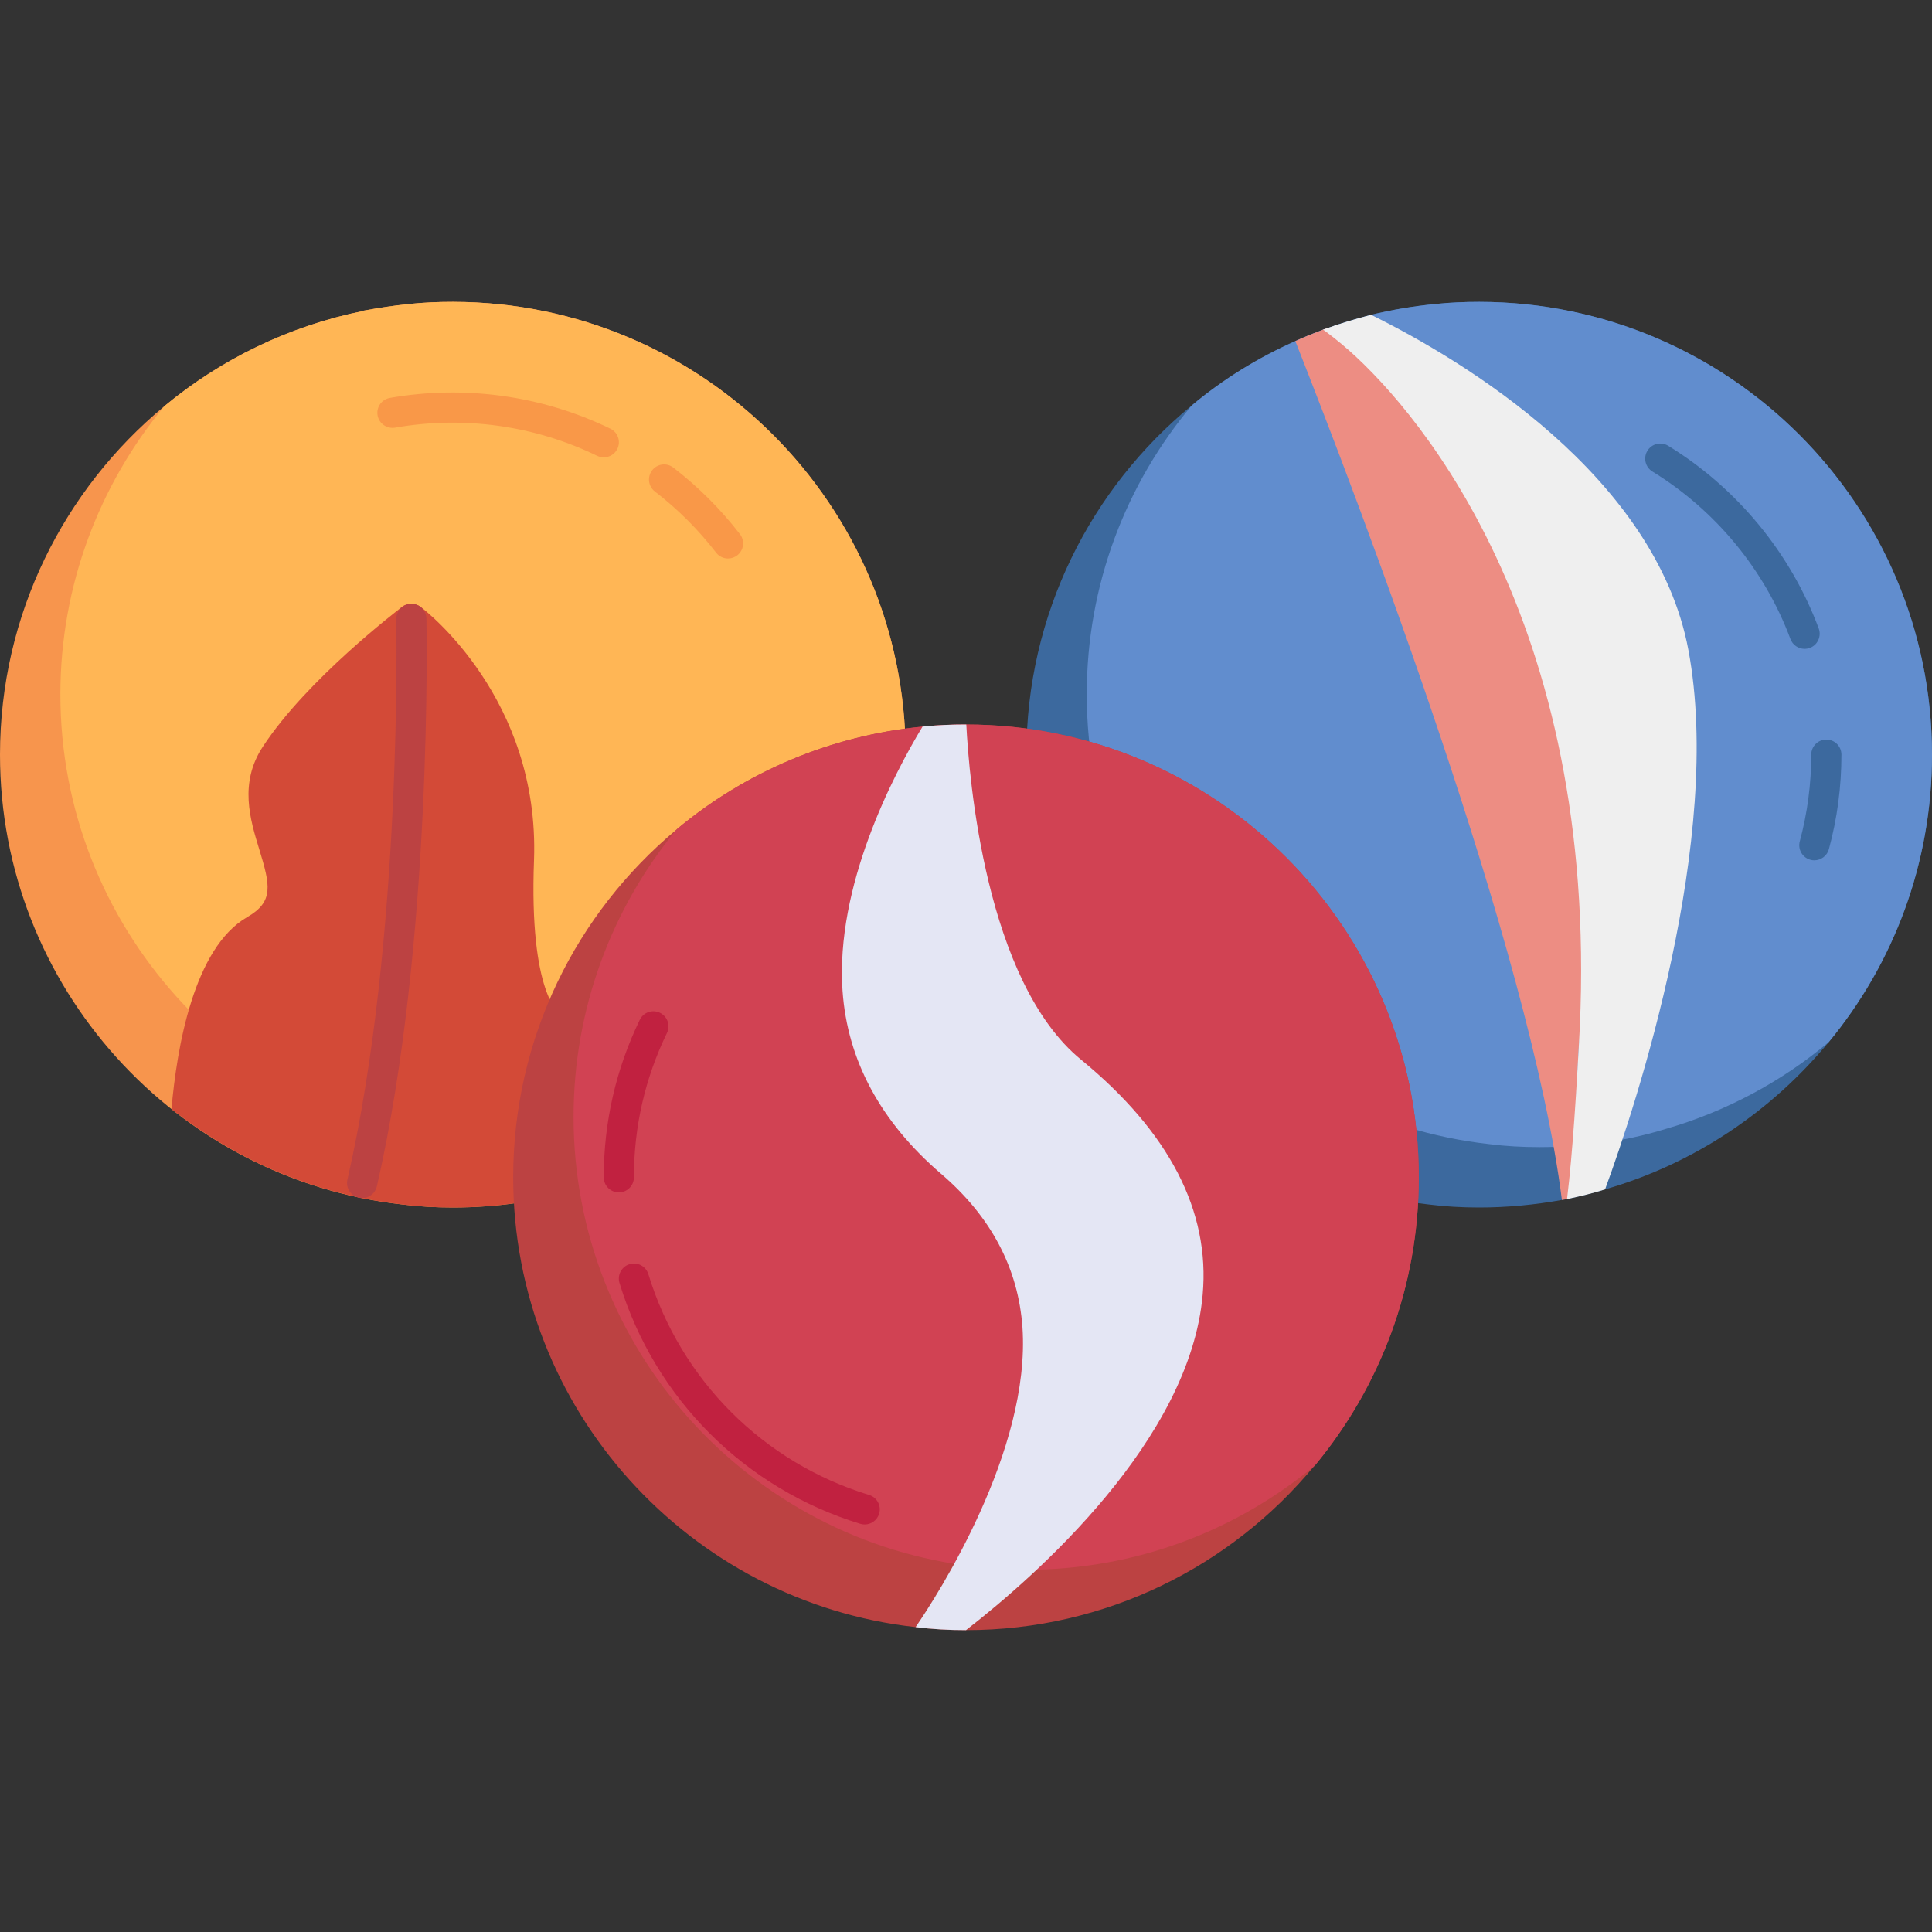<svg enable-background="new 0 0 64 64" height="512" viewBox="0 0 64 64" width="512" xmlns="http://www.w3.org/2000/svg"><rect x="0" y="0" width="64" height="64" fill="#333333" stroke="none"/><g id="marbles"><path d="m30 25c0 3.63-1.3 6.97-3.45 9.56-1.02 1.23-2.23 2.3-3.59 3.15-2.31 1.45-5.03 2.29-7.96 2.29-.57 0-1.12-.03-1.67-.1-7.49-.83-13.33-7.2-13.33-14.9 0-4.64 2.12-8.79 5.44-11.54l.01-.01c1.87-1.55 4.12-2.65 6.59-3.15 0-.01 0-.01.01-.01.49-.09 1-.17 1.51-.22.47-.05.95-.07 1.44-.07h.01c8.27.01 14.99 6.73 14.99 15z" fill="#f7954d"/><path d="m30 25c0 3.63-1.3 6.97-3.45 9.56-.5.42-1.03.8-1.59 1.15-2.31 1.45-5.03 2.29-7.96 2.29-.57 0-1.12-.03-1.67-.1-7.49-.83-13.33-7.2-13.33-14.9 0-3.62 1.3-6.95 3.44-9.54l.01-.01c1.87-1.55 4.12-2.65 6.59-3.15 0-.01 0-.01.01-.01.49-.09 1-.17 1.51-.22.47-.05.95-.07 1.44-.07h.01c8.27.01 14.99 6.73 14.99 15z" fill="#ffb655"/><path d="m24.11 36.91c-.27.2-.55.4-.83.59-2.37 1.58-5.22 2.5-8.28 2.5-.57 0-1.12-.03-1.67-.1-2.47-.28-4.75-1.15-6.7-2.47-.33-.22-.64-.45-.95-.69.18-2.05.74-5.34 2.51-6.36.89-.51.76-1.06.4-2.24-.3-.98-.68-2.2.12-3.41 1.47-2.24 4.49-4.53 4.61-4.63.18-.13.43-.13.61 0 .16.12 3.95 3.04 3.76 8.39-.17 4.47.86 5.1.87 5.11.02 0 .03.01.05.02 1.12.28 3.79 1.12 5.5 3.29z" fill="#d34a37"/><path d="m64 25c0 3.61-1.28 6.93-3.42 9.52-1.9 2.3-4.46 4.03-7.41 4.88-.38.12-.76.21-1.16.3-.03.01-.07.01-.1.02-.06.01-.11.02-.17.03-.89.16-1.8.25-2.74.25-.57 0-1.12-.03-1.67-.1-7.49-.83-13.33-7.2-13.33-14.9 0-4.66 2.14-8.83 5.48-11.57 1.04-.87 2.19-1.58 3.43-2.13.3-.14.61-.26.92-.38.05-.02.1-.04.15-.05.47-.17.95-.31 1.44-.44.69-.17 1.41-.29 2.14-.36.47-.05.95-.07 1.44-.07h.01c8.27.01 14.99 6.73 14.99 15z" fill="#3c699e"/><path d="m64 25c0 3.61-1.28 6.93-3.42 9.52-1.56 1.31-3.4 2.3-5.41 2.88-.38.12-.76.21-1.16.3-.03.01-.07.01-.1.02-.06.01-.11.02-.17.03-.89.16-1.8.25-2.74.25-.57 0-1.12-.03-1.67-.1-7.49-.83-13.33-7.2-13.33-14.9 0-3.63 1.3-6.97 3.48-9.57 1.04-.87 2.19-1.58 3.43-2.13.3-.14.61-.26.92-.38.05-.02.1-.04.15-.05.47-.17.95-.31 1.44-.44.69-.17 1.41-.29 2.14-.36.47-.05.95-.07 1.44-.07h.01c8.27.01 14.99 6.73 14.99 15z" fill="#618dce"/><path d="m47 39c0 3.62-1.29 6.94-3.43 9.53-.01.02-.02.03-.04.04-2.75 3.32-6.9 5.43-11.53 5.43-.57 0-1.12-.03-1.67-.1-7.49-.83-13.33-7.2-13.33-14.9 0-4.62 2.1-8.76 5.4-11.51.02-.01.02-.01.02-.02 2.25-1.88 5.06-3.1 8.14-3.4.47-.05.95-.07 1.44-.07h.01c8.27.01 14.99 6.73 14.99 15z" fill="#bc4242"/><path d="m47 39c0 3.62-1.29 6.94-3.43 9.53-.01.02-.02.03-.04.04-2.59 2.14-5.91 3.43-9.53 3.43-.57 0-1.12-.03-1.67-.1-7.49-.83-13.33-7.2-13.33-14.9 0-3.61 1.28-6.92 3.4-9.51.02-.01.02-.01.02-.02 2.25-1.88 5.06-3.1 8.14-3.4.47-.05.95-.07 1.44-.07h.01c8.27.01 14.99 6.73 14.99 15z" fill="#d14253"/><g><path d="m20.5 39.5c-.276 0-.5-.224-.5-.5 0-1.826.402-3.582 1.194-5.218.12-.25.422-.352.668-.232.249.121.353.42.232.668-.727 1.499-1.095 3.108-1.095 4.782 0 .276-.224.5-.5.5z" fill="#c12140"/></g><g><path d="m28.644 50.5c-.048 0-.098-.007-.146-.022-3.825-1.169-6.807-4.15-7.976-7.976-.081-.264.068-.543.332-.624.263-.082.543.067.624.332 1.073 3.506 3.806 6.24 7.312 7.312.264.081.413.36.332.624-.066.215-.264.354-.478.354z" fill="#c12140"/></g><g><path d="m59.78 21.494c-.203 0-.394-.124-.469-.325-.854-2.293-2.479-4.264-4.573-5.549-.235-.145-.309-.453-.165-.688.145-.236.452-.309.688-.165 2.283 1.402 4.054 3.551 4.987 6.052.096.259-.035.547-.294.644-.058.021-.117.031-.175.031z" fill="#3c699e"/></g><g><path d="m60.104 28.5c-.043 0-.087-.005-.131-.018-.267-.072-.424-.347-.352-.613.251-.931.379-1.896.379-2.87 0-.276.224-.5.5-.5s.5.224.5.5c0 1.061-.139 2.114-.415 3.13-.06.223-.262.37-.482.37z" fill="#3c699e"/></g><g><path d="m20 15.15c-.073 0-.147-.016-.218-.05-2.078-1.01-4.433-1.331-6.695-.933-.271.044-.531-.135-.579-.406-.047-.272.134-.531.406-.579 2.468-.433 5.038-.083 7.306 1.019.248.121.352.42.231.668-.086.178-.265.281-.45.281z" fill="#f99848"/></g><g><path d="m24.117 18.501c-.15 0-.298-.067-.396-.195-.584-.758-1.267-1.439-2.027-2.024-.219-.168-.26-.482-.092-.701.168-.22.482-.261.701-.092.829.638 1.573 1.38 2.21 2.207.168.218.128.532-.091.701-.091.07-.198.104-.305.104z" fill="#f99848"/></g><path d="m39.84 42.89c-.42 4.8-5.48 9.28-7.84 11.11-.57 0-1.12-.03-1.67-.1.71-1.03 3.82-5.85 3.54-9.93-.14-1.96-1.04-3.67-2.7-5.09-2-1.72-3.1-3.76-3.26-6.06-.24-3.46 1.67-7.13 2.65-8.75.47-.05.95-.07 1.44-.07h.01c.09 1.75.63 8.52 3.81 11.11 2.91 2.39 4.27 5.01 4.02 7.78z" fill="#e4e6f4"/><path d="m52.3 34.66c-.06 1.06-.16 3.34-.29 5.04-.03.01-.07.01-.1.02-.06.01-.11.02-.17.03-1.05-8.31-6.75-23.17-8.83-28.45.3-.14.61-.26.92-.38.05-.02.1-.04.15-.05 2.73 2.45 9.96 9.66 8.32 23.79z" fill="#ed8d83"/><path d="m53.17 39.4c-.41.13-.83.23-1.26.32.19-1.54.32-3.77.39-5.06.82-13.72-5.15-20.87-7.61-23.05-.34-.3-.64-.53-.86-.69.52-.19 1.05-.35 1.59-.49 3.07 1.51 9.43 5.35 10.51 11.1 1.17 6.24-1.72 15.05-2.76 17.87z" fill="#efefef"/><path d="m51.89 39.22c-.01-.02-.02-.05-.02-.08v-.04c0 .04.01.08.02.12z"/><g><path d="m11.996 39.688c-.037 0-.075-.004-.112-.013-.269-.062-.438-.33-.375-.599 1.834-7.99 1.619-18.459 1.617-18.564-.006-.276.212-.505.489-.511h.011c.271 0 .494.216.5.489.002.106.221 10.698-1.642 18.811-.053.231-.259.388-.487.388z" fill="#bc4242"/></g></g></svg>